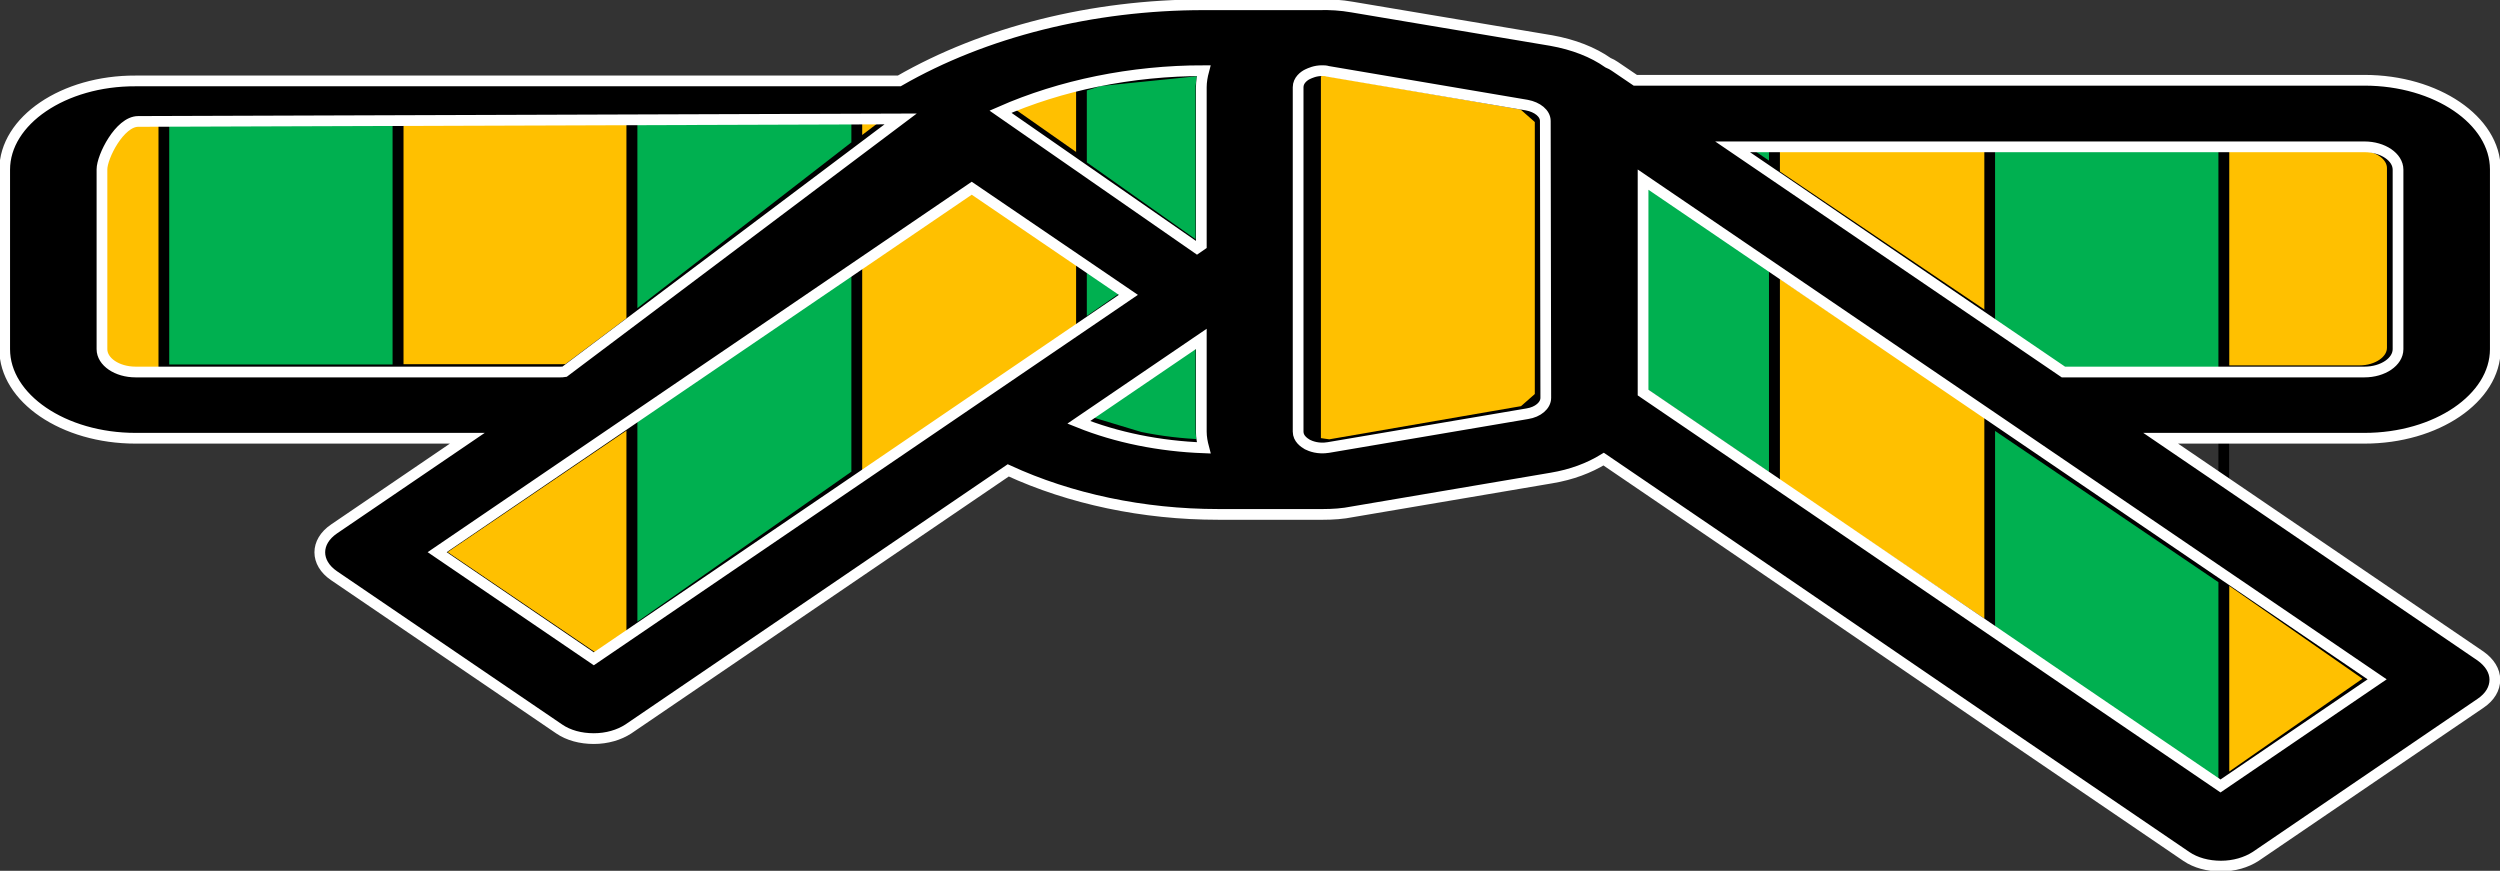 <svg width="267" height="93" xmlns="http://www.w3.org/2000/svg" xmlns:xlink="http://www.w3.org/1999/xlink" xml:space="preserve" overflow="hidden"><rect width="100%" height="100%" fill="#333333" stroke="none"/><defs><clipPath id="clip0"><rect x="1970" y="821" width="267" height="93"/></clipPath></defs><g clip-path="url(#clip0)" transform="translate(-1970 -821)"><rect x="1979.5" y="833.5" width="9" height="32" stroke="#000000" stroke-width="1.146" stroke-miterlimit="8" fill="#FFC000"/><path d="M2037.5 865.894 2037.5 888.972 2033.78 891.5 2016.78 879.961 2037.5 865.894ZM2012.5 833.5 2037.5 833.5 2037.5 855.262 2030.61 860.431C2030.4 860.466 2030.29 860.466 2030.13 860.466L2012.5 860.466 2012.5 833.5Z" stroke="#000000" stroke-width="1.146" stroke-miterlimit="8" fill="#FFC000" fill-rule="evenodd"/><path d="M2073.79 840.691 2086.5 849.421 2086.5 855.321 2061.5 872.5 2061.5 849.139 2073.79 840.691ZM2066.08 833.1 2061.5 836.575 2061.5 833.115 2066.08 833.1ZM2085.79 829.5 2086.5 829.5 2086.5 839.032 2076.91 832.311 2085.79 829.5Z" stroke="#000000" stroke-width="1.146" stroke-miterlimit="8" fill="#FFC000" fill-rule="evenodd"/><path d="M2111.31 828.5C2111.51 828.5 2111.72 828.5 2111.92 828.57L2132.65 832.156 2134.5 833.78 2134.5 863.334 2132.7 864.915 2111.97 868.5 2110.5 868.287 2110.5 828.706Z" stroke="#000000" stroke-width="1.146" stroke-miterlimit="8" fill="#FFC000" fill-rule="evenodd"/><path d="M2159.5 849.689 2184.5 866.563 2184.5 889.5 2163.5 875.301 2159.5 872.6 2159.5 849.689ZM2159.5 836.5 2184.5 836.5 2184.5 856.479 2159.5 839.606 2159.5 836.5Z" stroke="#000000" stroke-width="1.146" stroke-miterlimit="8" fill="#FFC000" fill-rule="evenodd"/><path d="M2207.5 882.468 2223.31 893.484 2207.5 904.5 2207.5 882.468ZM2207.5 867.685 2207.5 872.439 2207.5 867.685ZM2207.5 836.5 2221.99 836.5C2223.92 836.5 2225.5 837.598 2225.5 838.945L2225.5 858.152C2225.5 859.499 2223.92 860.597 2221.99 860.597L2207.5 860.597 2207.5 836.5Z" stroke="#000000" stroke-width="1.146" stroke-miterlimit="8" fill="#FFC000" fill-rule="evenodd"/><path d="M1987.5 833.5 2012.5 833.5 2012.5 860.5 1987.5 860.5Z" stroke="#000000" stroke-width="1.146" stroke-miterlimit="8" fill="#00B050" fill-rule="evenodd"/><path d="M2061.5 848.792 2061.5 871.674 2037.5 888.5 2037.5 865.618 2061.5 848.792ZM2037.5 833.5 2061.5 833.5 2061.5 836.486 2037.5 855.077 2037.5 833.5Z" stroke="#000000" stroke-width="1.146" stroke-miterlimit="8" fill="#00B050" fill-rule="evenodd"/><path d="M2098.25 856.946 2098.25 866.779 2098.25 866.779C2098.25 867.376 2098.35 867.938 2098.5 868.5 2096.19 868.412 2093.92 868.14 2091.74 867.688L2089.57 867.034 2085.5 865.804 2085.5 865.778ZM2085.5 848.711 2086.47 849.382 2090.64 852.275 2086.85 854.904 2085.5 855.839ZM2109.5 828.834 2109.5 868.179 2109.29 868.149C2108.94 867.938 2108.33 867.517 2108.33 866.779L2108.33 830.256C2108.33 829.518 2108.94 829.062 2109.29 828.886ZM2098.5 828.5 2098.25 830.256 2098.25 847.007 2097.79 847.323 2085.5 838.639 2085.5 830.241 2085.93 830.104 2087.43 829.624Z" stroke="#000000" stroke-width="1.146" stroke-miterlimit="8" fill="#00B050" fill-rule="evenodd"/><path d="M2145.18 839.661 2159.5 849.402 2159.5 872.5 2145.18 862.759 2145.18 839.661ZM2154.9 836.105 2159.5 836.105 2159.5 839.236 2154.9 836.105ZM2134.5 833.5 2134.57 833.5 2134.63 863.334 2134.5 863.443 2134.5 833.5Z" stroke="#000000" stroke-width="1.146" stroke-miterlimit="8" fill="#00B050" fill-rule="evenodd"/><path d="M2182.5 865.944 2207.5 882.875 2207.5 905.101 2206.91 905.5 2190.34 894.274 2182.5 888.958 2182.5 865.944ZM2182.5 836.5 2207.5 836.5 2207.5 860.811 2189.86 860.811 2182.5 855.826 2182.5 836.5Z" stroke="#000000" stroke-width="1.146" stroke-miterlimit="8" fill="#00B050" fill-rule="evenodd"/><path d="M2183.51 898.858 2203.51 912.474C2204.5 913.146 2205.8 913.5 2207.2 913.5 2208.6 913.5 2209.9 913.111 2210.89 912.474L2234.94 896.099C2235.93 895.427 2236.45 894.543 2236.45 893.588 2236.45 892.633 2235.88 891.749 2234.94 891.077L2200.76 867.805 2222.52 867.805C2230.21 867.805 2236.5 863.525 2236.5 858.291L2236.5 839.086C2236.5 833.852 2230.21 829.573 2222.52 829.573L2144.65 829.573 2142.46 828.087C2142.26 827.946 2142 827.804 2141.74 827.698 2140.13 826.566 2138.05 825.753 2135.66 825.328L2114.41 821.756C2113.22 821.544 2112.02 821.473 2110.83 821.509L2110.67 821.509 2098.56 821.509C2086.67 821.509 2075.13 824.409 2066.04 829.643L1984.48 829.643C1976.79 829.608 1970.5 833.887 1970.5 839.122L1970.5 858.291C1970.5 863.525 1976.79 867.805 1984.48 867.805L2019.91 867.805 2005.67 877.496C2003.65 878.875 2003.65 881.103 2005.67 882.482L2029.73 898.858C2030.71 899.53 2032.01 899.883 2033.42 899.883 2034.82 899.883 2036.12 899.494 2037.1 898.858L2077.68 871.236C2084.28 874.277 2092.07 875.939 2100.12 875.939L2111.24 875.939 2111.29 875.939C2112.33 875.939 2113.42 875.869 2114.46 875.656L2135.71 872.049C2137.84 871.695 2139.71 870.988 2141.27 870.033L2156.18 880.184 2183.51 898.858ZM2163.51 875.197 2145.48 862.924 2145.48 840.183 2223.88 893.552 2207.15 904.941 2190.83 893.835 2163.51 875.197ZM2098.56 828.547 2098.56 828.547C2098.41 829.113 2098.3 829.714 2098.3 830.315L2098.3 847.186 2097.84 847.504 2076.85 832.932C2083.29 830.103 2090.82 828.547 2098.56 828.547ZM2029.83 860.731 1984.48 860.731C1982.5 860.731 1980.89 859.635 1980.89 858.291L1980.89 839.086C1980.89 837.742 1982.78 833.97 1984.76 833.97L2066.19 833.702 2030.3 860.696C2030.09 860.731 2029.99 860.731 2029.83 860.731ZM2033.42 891.36 2016.69 879.971 2073.78 841.102 2090.51 852.491 2033.42 891.36ZM2098.3 857.195 2098.3 867.097C2098.3 867.699 2098.41 868.265 2098.56 868.831 2093.84 868.654 2089.26 867.734 2085.21 866.107L2098.3 857.195ZM2135.09 863.49C2135.09 864.304 2134.26 865.011 2133.11 865.188L2111.86 868.795C2110.77 868.972 2109.99 868.654 2109.63 868.477 2109.27 868.265 2108.64 867.84 2108.64 867.097L2108.64 830.315C2108.64 829.573 2109.27 829.113 2109.63 828.936 2109.94 828.794 2110.46 828.547 2111.19 828.547 2111.4 828.547 2111.6 828.547 2111.81 828.618L2133.06 832.225C2134.2 832.437 2135.04 833.109 2135.04 833.923 2135.05 843.779 2135.07 853.634 2135.09 863.49L2135.09 863.49ZM2155.04 836.681 2222.52 836.681C2224.5 836.681 2226.11 837.778 2226.11 839.122L2226.11 858.291C2226.11 859.635 2224.5 860.731 2222.52 860.731L2190.37 860.731 2155.04 836.681Z" stroke="#FFFFFF" stroke-width="1.146" stroke-miterlimit="8" fill-rule="evenodd"/></g></svg>